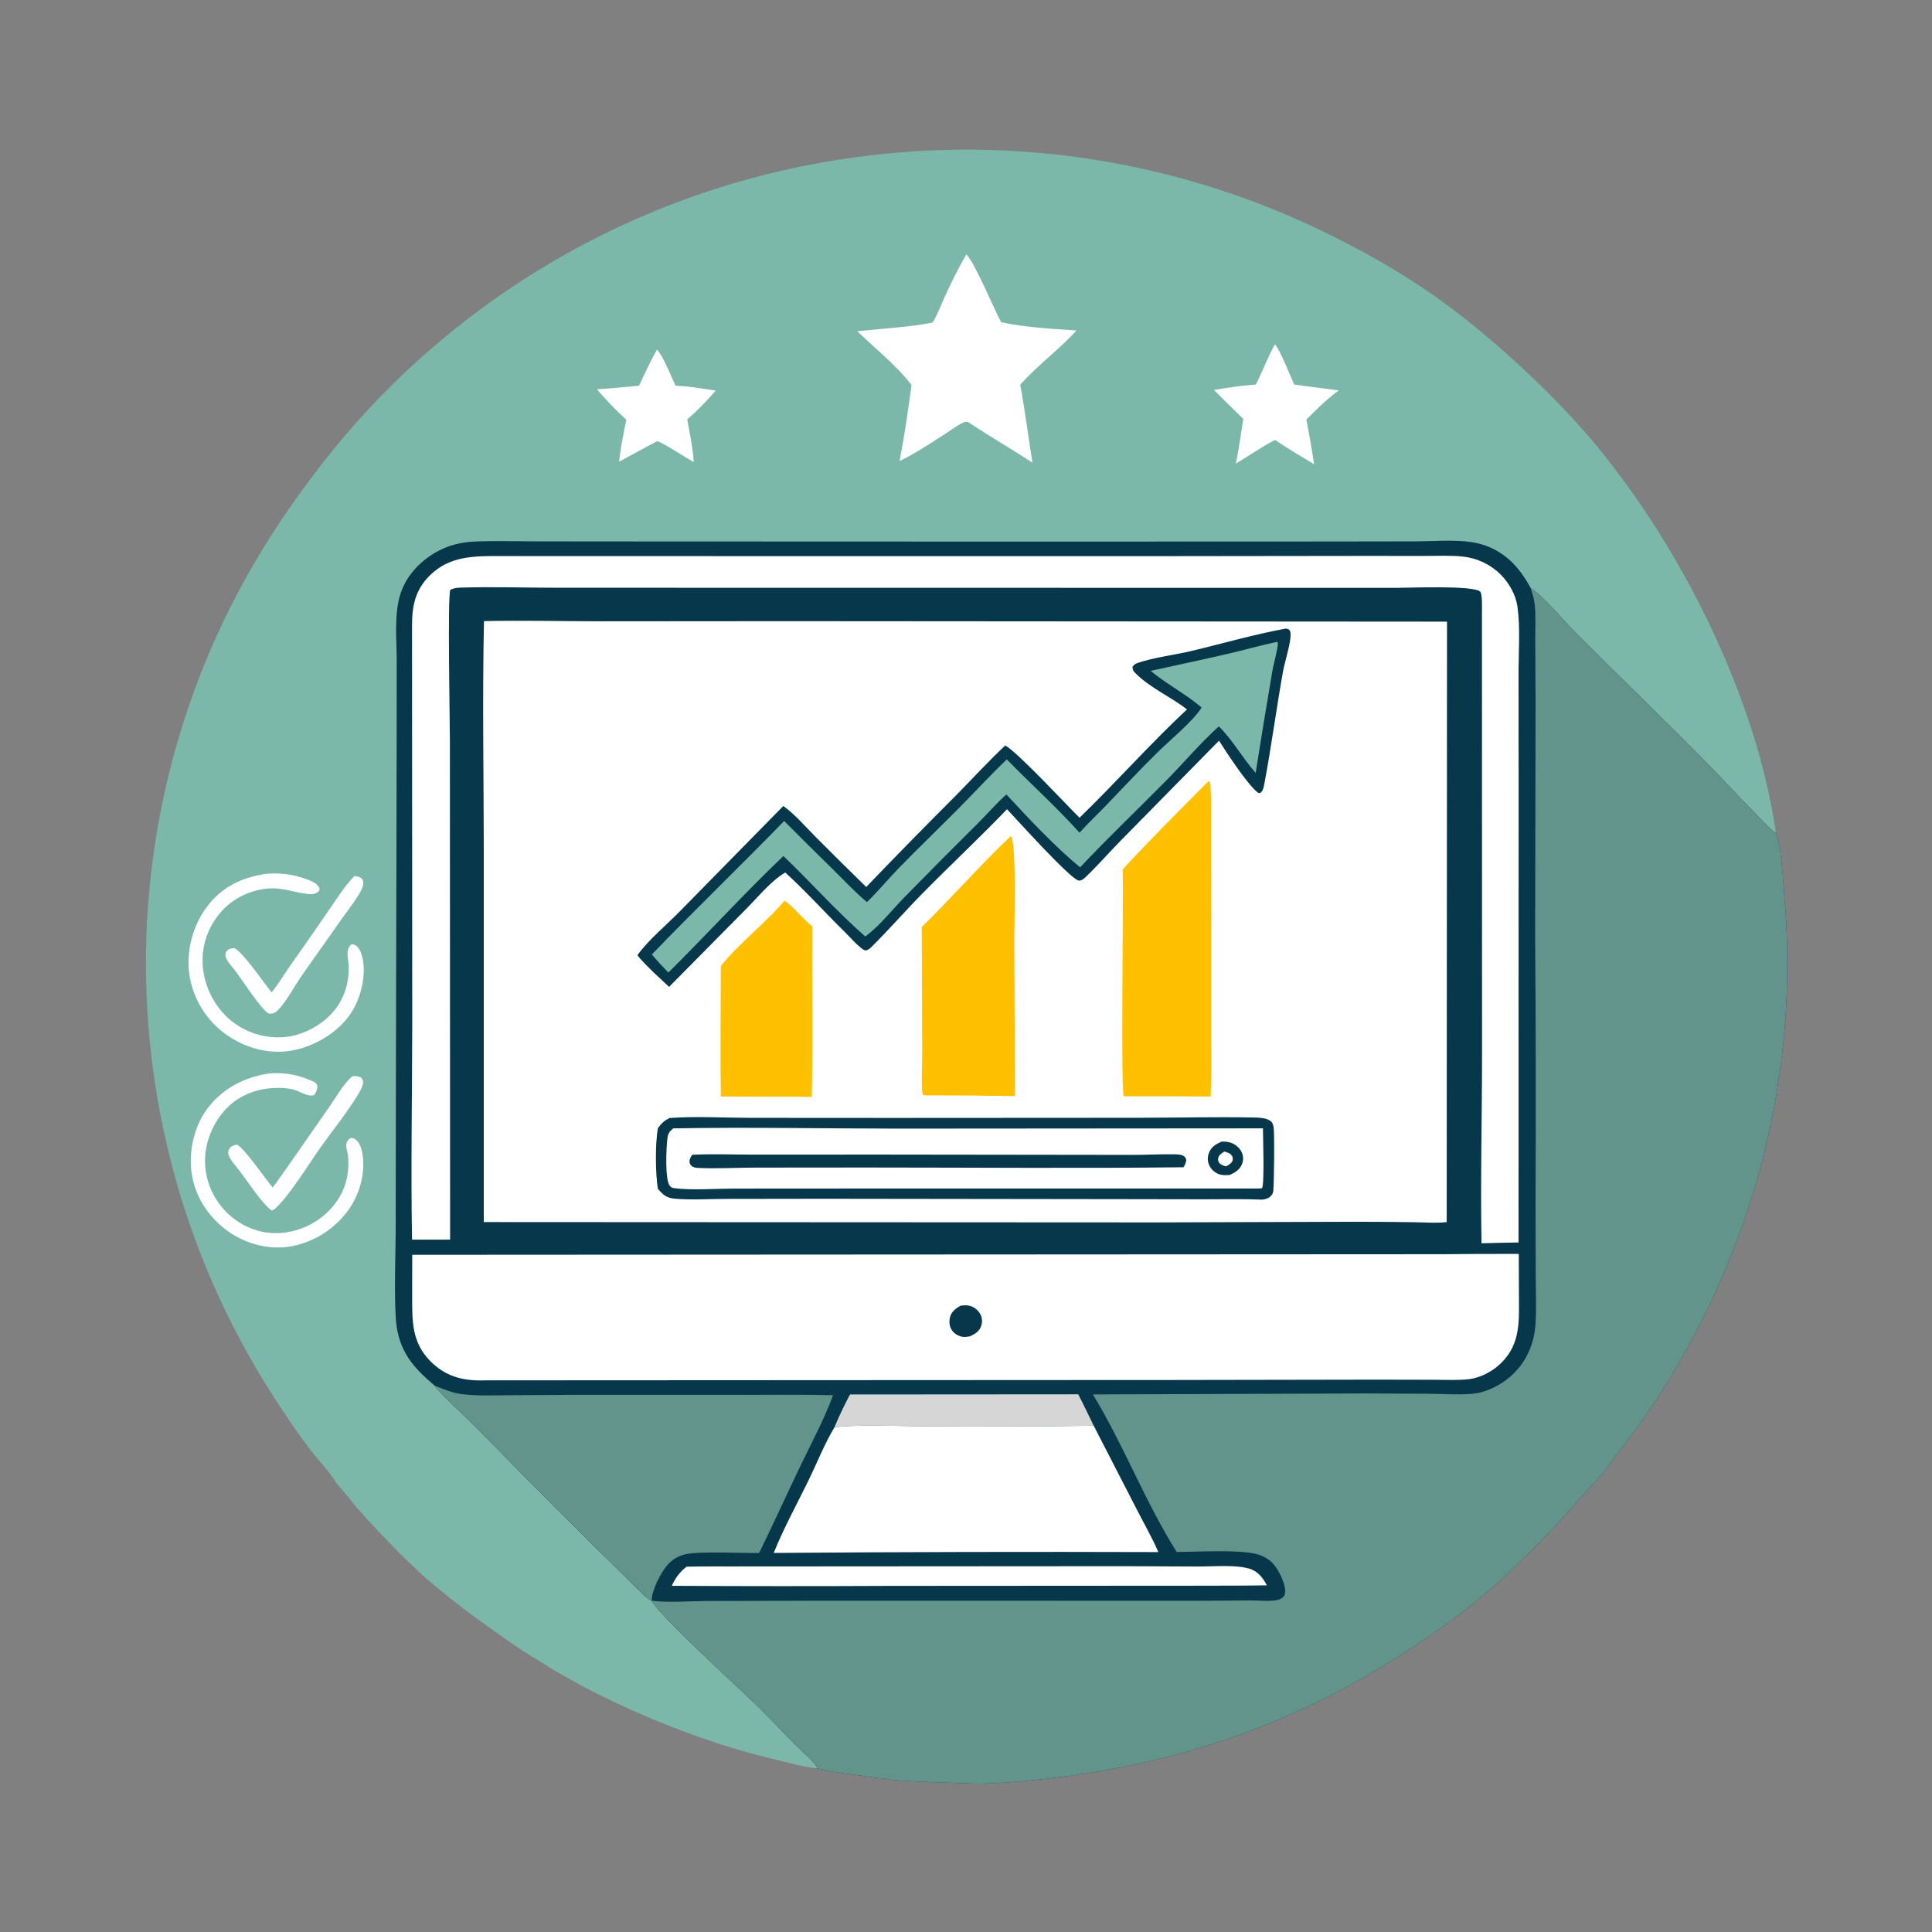 <?xml version="1.0" encoding="utf-8" ?>
<svg xmlns="http://www.w3.org/2000/svg" xmlns:xlink="http://www.w3.org/1999/xlink" width="1024" height="1024">
	<rect width="100%" height="100%" fill="#808080" stroke="none"/>
	<path fill="#7BB8A9" d="M178.127 785.918C175.577 781.111 167.884 772.872 164.192 768.034C157.627 759.429 151.457 750.245 145.593 741.147Q142.476 736.343 139.49 731.457Q136.504 726.571 133.651 721.606Q130.798 716.64 128.081 711.6Q125.363 706.559 122.783 701.447Q120.203 696.335 117.762 691.154Q115.322 685.974 113.022 680.73Q110.722 675.485 108.565 670.181Q106.408 664.876 104.395 659.515Q102.383 654.154 100.516 648.74Q98.649 643.327 96.929 637.865Q95.209 632.403 93.638 626.896Q92.066 621.39 90.645 615.842Q89.223 610.295 87.951 604.712Q86.68 599.128 85.561 593.512Q84.441 587.896 83.474 582.252Q82.506 576.608 81.692 570.94Q81.038 566.425 80.481 561.897Q79.925 557.37 79.467 552.831Q79.01 548.292 78.65 543.744Q78.291 539.196 78.031 534.642Q77.77 530.088 77.609 525.529Q77.447 520.969 77.384 516.408Q77.322 511.847 77.358 507.285Q77.394 502.723 77.529 498.163Q77.664 493.603 77.898 489.047Q78.133 484.492 78.466 479.942Q78.798 475.392 79.23 470.851Q79.661 466.309 80.191 461.778Q80.721 457.247 81.349 452.729Q81.977 448.21 82.703 443.707Q83.429 439.203 84.253 434.716Q85.076 430.229 85.997 425.761Q86.917 421.293 87.934 416.846Q88.952 412.399 90.065 407.975Q91.179 403.551 92.388 399.152Q93.597 394.754 94.902 390.382Q96.206 386.011 97.605 381.669Q99.004 377.327 100.497 373.016Q101.989 368.705 103.575 364.428Q105.161 360.151 106.84 355.909Q108.518 351.667 110.288 347.462Q112.058 343.258 113.919 339.093Q115.779 334.927 117.73 330.804Q119.681 326.68 121.72 322.599Q123.76 318.519 125.888 314.483Q128.015 310.448 130.23 306.46Q132.445 302.472 134.746 298.533Q137.046 294.593 139.432 290.705Q151.559 271.019 165.527 252.593Q168.702 248.343 171.981 244.173Q175.26 240.003 178.641 235.915Q182.022 231.826 185.502 227.822Q188.982 223.818 192.56 219.901Q196.137 215.984 199.81 212.157Q203.483 208.329 207.249 204.592Q211.015 200.856 214.872 197.213Q218.728 193.571 222.674 190.024Q226.619 186.478 230.65 183.029Q234.681 179.581 238.796 176.233Q242.911 172.884 247.107 169.638Q251.303 166.392 255.578 163.251Q259.852 160.109 264.203 157.073Q268.553 154.038 272.977 151.11Q277.401 148.182 281.896 145.364Q286.39 142.546 290.953 139.84Q295.516 137.133 300.143 134.54Q304.771 131.946 309.461 129.467Q314.152 126.988 318.901 124.626Q323.651 122.263 328.458 120.018Q333.264 117.773 338.124 115.647Q342.985 113.52 347.896 111.514Q352.807 109.508 357.766 107.624Q362.725 105.739 367.729 103.977Q372.732 102.215 377.778 100.577Q382.824 98.939 387.908 97.425Q392.993 95.911 398.113 94.523Q403.233 93.135 408.385 91.873Q413.538 90.611 418.72 89.477Q423.903 88.342 429.111 87.335Q434.32 86.328 439.551 85.45Q444.783 84.572 450.035 83.822Q454.114 83.229 458.204 82.713Q462.293 82.197 466.392 81.759Q470.491 81.321 474.597 80.961Q478.703 80.602 482.816 80.32Q486.928 80.038 491.045 79.835Q495.162 79.632 499.282 79.507Q503.402 79.383 507.524 79.336Q511.646 79.29 515.768 79.322Q519.89 79.354 524.01 79.465Q528.131 79.576 532.249 79.765Q536.366 79.954 540.48 80.221Q544.593 80.489 548.701 80.834Q552.808 81.18 556.908 81.604Q561.009 82.028 565.1 82.53Q569.191 83.031 573.272 83.611Q577.353 84.191 581.423 84.848Q585.492 85.505 589.548 86.24Q593.604 86.975 597.646 87.786Q601.687 88.598 605.712 89.486Q609.737 90.375 613.745 91.34Q617.752 92.305 621.741 93.346Q625.729 94.387 629.697 95.504Q633.665 96.621 637.611 97.813Q641.556 99.005 645.479 100.272Q649.401 101.539 653.299 102.881Q657.197 104.222 661.068 105.638Q664.939 107.053 668.783 108.542Q672.627 110.031 676.442 111.593Q680.256 113.155 684.041 114.789Q687.825 116.423 691.577 118.129Q695.33 119.835 699.049 121.612Q702.768 123.389 706.453 125.237C728.419 136.143 748.888 148.13 768.552 162.853C794.96 182.625 825.5 211.143 846.37 236.459C891.805 291.572 931.1 370.331 941.277 441.636C937.832 439.315 934.537 435.403 931.598 432.445C922.603 423.395 914.036 413.947 905.096 404.852C882.162 381.519 858.488 358.823 835.375 335.647C828.82 329.075 818.502 316.386 811.308 311.737C805.34 300.656 797.558 292.132 785.098 288.472C775.046 285.519 760.935 286.944 750.387 286.958L705.178 287.031L546.19 287.083L343.582 287.013L284.451 286.965C273.605 286.944 262.656 286.616 251.823 287.037C244.597 287.317 237.904 288.926 231.547 292.445C222.37 297.524 214.836 305.676 211.929 315.873C208.919 326.434 210.281 339.429 210.289 350.414L210.274 388.072L209.867 571.019L209.725 652.485C209.655 667.616 208.933 683.041 209.758 698.134C210.139 705.1 211.686 711.441 215.123 717.549C218.916 724.289 224.567 729.423 230.371 734.412C232.817 738.229 248.335 752.434 253.132 757.317Q294.418 799.647 336.716 840.967C339.179 843.329 342.346 847.036 345.395 848.425C350.336 857.155 389.693 892.865 399.595 902.421C407.062 909.626 414.125 917.227 421.398 924.623C424.248 927.521 431.674 933.691 433.108 936.871L432.908 937.235C425.823 936.602 418.417 934.348 411.489 932.717C377.47 924.707 343.911 911.662 312.762 895.824C305.908 892.339 299.371 888.371 292.634 884.686C287.392 881.191 281.865 878.042 276.566 874.611C259.07 862.721 241.617 850.264 225.643 836.359C220.887 832.219 216.438 827.664 211.873 823.313Q200.303 811.64 189.352 799.384C185.664 794.865 182.061 790.227 178.127 785.918Z"/>
	<path fill="white" d="M187.765 464.353C189.474 464.479 190.389 464.595 191.781 465.628C192.351 466.661 192.636 467.068 192.549 468.291C192.409 470.277 191.213 472.38 190.205 474.051C187.314 478.845 183.667 483.403 180.443 487.998L160.032 516.948C156.32 522.2 151.124 532.151 146.518 536.105C145.257 537.187 144.027 537.336 142.401 537.198C138.911 535.639 127.694 518.536 124.87 514.755C123.351 512.78 119.834 509.174 119.552 506.687C119.406 505.391 119.509 504.738 120.425 503.783C121.241 502.932 122.886 502.409 124.013 502.559C127.519 503.025 140.806 522.119 143.937 525.962C147.39 521.787 150.273 516.924 153.379 512.475Q164.003 497.42 174.43 482.228C178.563 476.22 182.716 469.63 187.765 464.353Z"/>
	<path fill="white" d="M186.609 570.471C188.503 570.239 189.907 570.31 191.585 571.299C192.193 572.257 192.465 572.586 192.403 573.771C192.306 575.651 191.191 577.71 190.247 579.298C184.374 589.178 176.724 598.554 170.044 607.945C163.46 617.202 153.298 634.052 145.17 641.241L144.499 640.915L144.652 641.576L144.057 641.588C139.084 638.352 130.817 625.47 126.714 620.236C125.175 618.215 121.257 613.957 121.001 611.475C120.855 610.053 121.075 609.397 121.998 608.302C122.929 607.198 124.249 606.883 125.602 606.738C128.853 607.672 141.142 625.525 144.572 629.443C154.408 615.826 163.854 601.869 173.535 588.132C177.497 582.51 181.56 575.111 186.609 570.471Z"/>
	<path fill="white" d="M348.25 185.344C351.081 187.987 356.134 200.284 358.036 204.439C365.131 204.674 372.311 205.978 379.322 207.035C374.565 212.572 369.733 217.562 364.214 222.321C365.639 229.772 367.208 237.348 367.703 244.925C364.127 243.068 350.597 234.007 348.238 233.869Q338.138 239.192 328.147 244.718C328.874 237.251 330.476 229.817 331.975 222.475Q323.689 214.892 316.376 206.367Q327.555 205.543 338.71 204.435C341.735 197.999 344.643 191.48 348.25 185.344Z"/>
	<path fill="white" d="M141.366 569.151C148.133 568.211 156.272 569.199 162.558 571.799C163.668 572.258 164.816 572.657 165.907 573.16C166.702 573.526 167.87 574.223 168.067 575.147C168.441 576.902 167.62 578.892 166.644 580.315C163.585 581.821 158.463 578.124 155.251 577.386C151.934 576.623 148.256 576.488 144.868 576.675C135.119 577.212 125.757 581.02 119.202 588.389C112.091 596.382 108.015 607.058 108.729 617.804Q108.798 618.767 108.916 619.725Q109.033 620.683 109.198 621.635Q109.362 622.586 109.574 623.528Q109.786 624.47 110.044 625.4Q110.303 626.33 110.607 627.246Q110.912 628.162 111.261 629.062Q111.611 629.962 112.005 630.844Q112.399 631.725 112.836 632.586Q113.273 633.446 113.753 634.284Q114.232 635.122 114.753 635.935Q115.273 636.748 115.834 637.534Q116.394 638.32 116.993 639.077Q117.592 639.835 118.228 640.561Q118.863 641.288 119.535 641.982Q120.206 642.676 120.91 643.335Q121.615 643.995 122.352 644.619C129.8 650.946 139.324 654.287 149.101 653.473Q150.088 653.394 151.07 653.266Q152.052 653.138 153.027 652.962Q154.001 652.785 154.966 652.56Q155.93 652.336 156.882 652.064Q157.835 651.791 158.772 651.472Q159.709 651.153 160.63 650.787Q161.55 650.422 162.452 650.011Q163.353 649.601 164.233 649.146Q165.112 648.691 165.968 648.193Q166.824 647.695 167.655 647.155Q168.485 646.616 169.287 646.035Q170.09 645.455 170.862 644.835Q171.635 644.216 172.376 643.559Q173.117 642.902 173.824 642.209Q174.532 641.516 175.204 640.788Q175.876 640.061 176.511 639.301C183.225 631.145 185.46 622.254 184.383 611.882C184.055 610.352 183.268 607.922 183.57 606.388C183.889 604.764 184.515 603.947 185.906 603.116C186.892 603.219 187.256 603.154 188.118 603.715C190.374 605.182 191.475 608.168 191.95 610.7C193.84 620.771 191.06 631.915 185.346 640.31Q184.676 641.294 183.958 642.244Q183.24 643.194 182.475 644.107Q181.711 645.021 180.903 645.895Q180.095 646.769 179.244 647.603Q178.394 648.436 177.503 649.227Q176.613 650.017 175.684 650.763Q174.756 651.508 173.792 652.207Q172.827 652.906 171.83 653.556Q170.832 654.206 169.804 654.807Q168.775 655.407 167.719 655.956Q166.662 656.504 165.579 657Q164.497 657.496 163.391 657.938Q162.285 658.38 161.159 658.766Q160.033 659.153 158.889 659.484Q157.745 659.814 156.586 660.088Q155.427 660.362 154.256 660.578C142.895 662.66 130.387 659.348 121.023 652.714C110.942 645.572 103.753 634.974 101.71 622.704C99.803 611.252 102.561 597.857 109.341 588.37C117.081 577.538 128.437 571.363 141.366 569.151Z"/>
	<path fill="white" d="M675.734 182.492C678.605 185.626 683.756 199.125 685.962 203.789C693.815 204.967 701.726 205.832 709.595 206.923C703.439 211.315 697.749 217.052 692.377 222.383Q694.697 234.156 696.495 246.02C689.688 241.963 682.815 237.986 676.308 233.457L675.971 233.275C674.079 233.391 658.406 243.839 655.038 245.697C656.681 237.917 657.681 229.884 658.967 222.029Q651.106 214.452 643.433 206.684C650.802 205.47 658.185 204.313 665.643 203.828C669.184 196.751 671.884 189.465 675.734 182.492Z"/>
	<path fill="white" d="M140.83 463.173C148.133 462.5 155.303 463.332 162.198 465.898C164.588 466.787 168.271 468.099 169.227 470.647C169.524 471.438 169.203 471.709 168.904 472.433C167.662 473.555 166.524 473.872 164.873 473.892C159.281 473.961 151.808 470.874 144.774 470.839C135.226 470.791 125.143 475.015 118.512 481.85C111.132 489.457 107.062 499.489 107.37 510.079Q107.404 511.106 107.487 512.13Q107.571 513.154 107.705 514.173Q107.839 515.192 108.022 516.203Q108.206 517.215 108.438 518.215Q108.671 519.216 108.952 520.205Q109.234 521.193 109.563 522.167Q109.892 523.14 110.269 524.096Q110.645 525.052 111.068 525.989Q111.491 526.926 111.959 527.84Q112.427 528.755 112.94 529.646Q113.452 530.537 114.007 531.401Q114.563 532.266 115.16 533.103Q115.756 533.939 116.394 534.745Q117.031 535.552 117.706 536.326Q118.382 537.1 119.095 537.84Q119.808 538.581 120.556 539.285Q121.27 539.944 122.016 540.568Q122.761 541.192 123.537 541.778Q124.312 542.364 125.115 542.912Q125.918 543.46 126.747 543.968Q127.576 544.475 128.428 544.942Q129.281 545.409 130.156 545.833Q131.03 546.257 131.924 546.638Q132.819 547.019 133.73 547.356Q134.642 547.693 135.569 547.985Q136.497 548.277 137.437 548.523Q138.377 548.769 139.329 548.969Q140.28 549.168 141.24 549.321Q142.2 549.474 143.166 549.58Q144.132 549.686 145.102 549.745Q146.073 549.803 147.045 549.814Q148.017 549.825 148.988 549.788C159.057 549.443 169.345 544.275 176.08 536.86C182.475 529.818 185.216 520.776 184.802 511.378C184.573 509.587 184.296 507.768 184.202 505.964C184.094 503.901 184.626 502.237 185.997 500.682C187.033 500.425 187.468 500.389 188.451 501.031C190.649 502.467 191.708 505.648 192.206 508.075C194.171 517.666 191.067 529.625 185.588 537.604C178.776 547.524 166.477 554.706 154.724 556.811C142.739 558.958 130.175 555.567 120.3 548.599Q119.323 547.923 118.381 547.2Q117.439 546.476 116.534 545.706Q115.629 544.936 114.765 544.122Q113.9 543.307 113.077 542.451Q112.254 541.594 111.475 540.697Q110.696 539.8 109.963 538.865Q109.229 537.931 108.544 536.96Q107.859 535.99 107.223 534.987Q106.587 533.983 106.002 532.949Q105.417 531.915 104.885 530.853Q104.353 529.791 103.875 528.703Q103.396 527.616 102.973 526.506Q102.55 525.396 102.183 524.266Q101.816 523.136 101.506 521.99Q101.196 520.843 100.944 519.682Q100.692 518.521 100.498 517.349C98.44 504.789 101.905 491.185 109.419 480.952C117.263 470.271 127.968 465.081 140.83 463.173Z"/>
	<path fill="white" d="M512.222 134.839C517.059 140.007 526.311 162.788 530.642 170.792C543.6 173.573 557.34 174.258 570.54 175.147C561.27 185.4 549.873 193.602 540.725 203.926C543.312 217.613 544.992 231.473 547.225 245.222C536.015 237.883 524.379 231.216 513.236 223.769C513.166 223.74 513.102 223.694 513.027 223.68C511.836 223.463 511.313 223.568 510.226 224.102C507.195 225.589 504.245 227.848 501.388 229.678C493.439 234.77 485.328 240.283 476.792 244.34C479.396 231.032 481.328 217.474 483.138 204.035C475.013 193.519 463.934 184.852 454.427 175.574C466.813 174.25 482.369 173.31 494.314 170.984C496.882 166.749 498.668 161.832 500.725 157.323C504.223 149.652 507.913 142.092 512.222 134.839Z"/>
	<path fill="#06374B" d="M230.371 734.412C224.567 729.423 218.916 724.289 215.123 717.549C211.686 711.441 210.139 705.1 209.758 698.134C208.933 683.041 209.655 667.616 209.725 652.485L209.867 571.019L210.274 388.072L210.289 350.414C210.281 339.429 208.919 326.434 211.929 315.873C214.836 305.676 222.37 297.524 231.547 292.445C237.904 288.926 244.597 287.317 251.823 287.037C262.656 286.616 273.605 286.944 284.451 286.965L343.582 287.013L546.19 287.083L705.178 287.031L750.387 286.958C760.935 286.944 775.046 285.519 785.098 288.472C797.558 292.132 805.34 300.656 811.308 311.737C818.502 316.386 828.82 329.075 835.375 335.647C858.488 358.823 882.162 381.519 905.096 404.852C914.036 413.947 922.603 423.395 931.598 432.445C934.537 435.403 937.832 439.315 941.277 441.636C944.212 448.821 945.266 468.525 945.894 477.099Q946.404 483.329 946.726 489.572Q947.048 495.815 947.183 502.065Q947.317 508.315 947.263 514.566Q947.21 520.817 946.968 527.064Q946.726 533.311 946.296 539.547Q945.867 545.784 945.249 552.005Q944.632 558.225 943.828 564.425Q943.024 570.624 942.034 576.797Q941.044 582.969 939.868 589.109Q938.693 595.249 937.333 601.35Q935.973 607.452 934.431 613.51Q932.888 619.568 931.164 625.577Q929.44 631.586 927.535 637.54Q925.631 643.494 923.549 649.388Q921.466 655.283 919.207 661.112Q916.948 666.941 914.515 672.699Q910.286 682.823 905.547 692.718Q900.808 702.614 895.572 712.255Q890.336 721.897 884.617 731.26Q878.897 740.622 872.708 749.682C865.34 760.321 857.03 770.292 849.667 780.901C838.315 792.74 827.895 805.416 816.386 817.174L794.348 838.673C787.324 844.207 780.819 850.311 773.635 855.66C712.146 901.438 649.354 928.96 573.249 940.322C556.606 942.806 527.965 946.205 511.646 945.176C498.784 944.7 485.938 944.452 473.108 943.399L469.561 942.845C464.118 942.309 458.731 941.528 453.324 940.72C446.655 939.997 439.405 938.854 432.908 937.235L433.108 936.871C431.674 933.691 424.248 927.521 421.398 924.623C414.125 917.227 407.062 909.626 399.595 902.421C389.693 892.865 350.336 857.155 345.395 848.425C342.346 847.036 339.179 843.329 336.716 840.967Q294.418 799.647 253.132 757.317C248.335 752.434 232.817 738.229 230.371 734.412Z"/>
	<path fill="#D6D6D6" d="M450.524 739.096L571.473 739.012C574.338 744.489 576.973 750.11 579.698 755.659Q534.924 756.255 490.147 755.985C482.15 755.972 447.796 754.811 442.154 756.724Q445.924 747.713 450.524 739.096Z"/>
	<path fill="white" d="M390.152 830.247L596.395 830.114L635.068 830.285C642.958 830.328 654.83 829.211 662.21 831.442C666.701 832.799 669.381 836.303 671.487 840.256C660.614 840.464 649.719 840.391 638.844 840.454L471.3 840.555Q413.685 840.834 356.07 840.516C357.923 836.447 360.314 833.023 363.961 830.37C372.683 830.179 381.427 830.274 390.152 830.247Z"/>
	<path fill="white" d="M579.698 755.659L602.46 799.925C606.29 807.428 610.621 814.924 613.963 822.638Q512.021 822.308 410.083 823.083C415.413 809.829 422.425 797.155 428.682 784.314C433.073 775.304 437.002 765.275 442.154 756.724C447.796 754.811 482.15 755.972 490.147 755.985Q534.924 756.255 579.698 755.659Z"/>
	<path fill="#63948B" d="M230.371 734.412C235.176 736.295 239.924 738.366 245.096 738.959C253.231 739.891 261.577 739.568 269.756 739.497L303.294 739.286L390.219 739.294C407.307 739.304 424.447 739.061 441.529 739.482C436.849 752.332 430.099 764.748 424.175 777.085C416.832 792.374 409.848 807.878 402.37 823.093C392.965 823.346 370.036 821.916 362.442 823.995C359.155 824.895 356.295 826.719 353.992 829.222C350.377 833.15 345.361 842.972 345.395 848.425C342.346 847.036 339.179 843.329 336.716 840.967Q294.418 799.647 253.132 757.317C248.335 752.434 232.817 738.229 230.371 734.412Z"/>
	<path fill="white" d="M286.13 294.753L608.086 294.783L721.566 294.646L755.432 294.66C762.009 294.662 768.829 294.297 775.369 294.999Q776.779 295.149 778.171 295.418Q779.563 295.687 780.927 296.073Q782.292 296.459 783.619 296.958Q784.945 297.458 786.225 298.069Q787.505 298.679 788.729 299.395Q789.952 300.112 791.111 300.929Q792.269 301.746 793.355 302.659Q794.44 303.571 795.444 304.572C799.779 308.908 803.426 315.34 804.272 321.449C805.852 332.869 804.865 345.391 804.849 356.953L804.9 421.746L804.852 658.539C798.316 658.596 791.774 658.81 785.239 658.961C784.601 625.674 785.533 591.463 785.516 558.04L785.463 324.235C785.464 322.464 785.741 314.546 784.469 313.496C780.439 310.171 747.321 311.555 739.75 311.581L404.618 311.533L295.966 311.522C278.802 311.518 261.426 310.93 244.285 311.443C242.258 311.504 240.424 311.666 238.643 312.701C237.18 316.81 238.442 382.469 238.453 392.837L238.565 657.025L218.391 657.026C217.707 619.321 218.45 581.455 218.49 543.735L218.38 331.591C218.362 321.031 220.116 312.586 227.914 304.903C238.29 294.679 251.164 294.704 264.732 294.716L286.13 294.753Z"/>
	<path fill="white" d="M764.721 664.755Q784.854 664.546 804.987 664.594L805.069 686.94C805.102 700.047 805.956 711.969 796.042 722.034C791.574 726.571 785.022 730.214 778.682 730.975C772.655 731.699 766.274 731.32 760.207 731.302L728.937 731.24L622.871 731.423L258.347 731.608L255.176 731.655C244.652 731.76 235.922 729.23 228.305 721.663C218.116 711.543 218.446 700.023 218.45 686.61L218.486 665.062L764.721 664.755Z"/>
	<path fill="#06374B" d="M509.058 692.068C510.591 691.856 512.313 691.689 513.837 692.06C516.196 692.635 518.474 694.4 519.599 696.549C520.644 698.545 520.766 700.832 519.986 702.944C518.935 705.792 516.716 707.062 514.107 708.292C512.826 708.505 511.367 708.737 510.08 708.52C507.937 708.159 505.784 706.871 504.553 705.071C503.227 703.133 502.946 700.732 503.448 698.472C504.17 695.224 506.359 693.699 509.058 692.068Z"/>
	<path fill="#63948B" d="M811.308 311.737C818.502 316.386 828.82 329.075 835.375 335.647C858.488 358.823 882.162 381.519 905.096 404.852C914.036 413.947 922.603 423.395 931.598 432.445C934.537 435.403 937.832 439.315 941.277 441.636C944.212 448.821 945.266 468.525 945.894 477.099Q946.404 483.329 946.726 489.572Q947.048 495.815 947.183 502.065Q947.317 508.315 947.263 514.566Q947.21 520.817 946.968 527.064Q946.726 533.311 946.296 539.547Q945.867 545.784 945.249 552.005Q944.632 558.225 943.828 564.425Q943.024 570.624 942.034 576.797Q941.044 582.969 939.868 589.109Q938.693 595.249 937.333 601.35Q935.973 607.452 934.431 613.51Q932.888 619.568 931.164 625.577Q929.44 631.586 927.535 637.54Q925.631 643.494 923.549 649.388Q921.466 655.283 919.207 661.112Q916.948 666.941 914.515 672.699Q910.286 682.823 905.547 692.718Q900.808 702.614 895.572 712.255Q890.336 721.897 884.617 731.26Q878.897 740.622 872.708 749.682C865.34 760.321 857.03 770.292 849.667 780.901C838.315 792.74 827.895 805.416 816.386 817.174L794.348 838.673C787.324 844.207 780.819 850.311 773.635 855.66C712.146 901.438 649.354 928.96 573.249 940.322C556.606 942.806 527.965 946.205 511.646 945.176C498.784 944.7 485.938 944.452 473.108 943.399L469.561 942.845C464.118 942.309 458.731 941.528 453.324 940.72C446.655 939.997 439.405 938.854 432.908 937.235L433.108 936.871C431.674 933.691 424.248 927.521 421.398 924.623C414.125 917.227 407.062 909.626 399.595 902.421C389.693 892.865 350.336 857.155 345.395 848.425C354.761 849.537 365.042 848.612 374.505 848.565L431.84 848.421L638.702 848.438L662.708 848.257C666.836 848.26 671.236 848.761 675.327 848.298C676.881 848.122 678.71 847.737 679.914 846.662C680.855 845.821 681.163 844.677 681.176 843.458C681.224 839.044 677.506 831.602 674.573 828.558C672.227 826.124 669.249 824.559 665.999 823.704C656.448 821.19 634.531 822.54 623.657 822.571C606.883 795.958 595.589 765.832 579.229 739.068L722.53 738.565L758.29 738.718C765.769 738.765 778.603 739.818 785.528 737.798C795.227 734.968 803.9 728.275 808.775 719.437C811.936 713.707 813.467 707.952 813.87 701.443C814.362 693.475 813.993 685.328 813.954 677.346L813.865 636.084Q814.198 566.791 813.658 497.5L813.88 373.029L813.716 338.214C813.685 332.183 814.1 325.688 813.35 319.716C813.014 317.039 812.073 314.324 811.308 311.737Z"/>
	<path fill="white" d="M256.515 329.195C276.765 328.778 297.112 329.259 317.372 329.305L417.138 329.231L766.948 329.478L766.777 647.732C761.333 648.395 755.27 647.875 749.774 647.808Q734.694 647.58 719.612 647.563L611.47 647.9L256.415 647.723L256.415 451.304C256.37 410.653 255.645 369.832 256.515 329.195Z"/>
	<path fill="#FFC002" d="M415.886 477.331C421.088 481.188 425.351 486.822 430.496 490.988C430.324 521.11 430.922 551.307 430.248 581.416C419.482 581.121 408.648 581.296 397.875 581.257L382.057 581.153C381.717 558.126 381.972 535.041 382.05 512.01C391.848 499.752 405.491 489.524 415.886 477.331Z"/>
	<path fill="#FFC002" d="M535.549 443.316L536.169 443.597C538.764 451.8 537.568 488.605 537.597 499.404L537.957 580.944Q514.667 580.574 491.375 580.568L489.487 580.456C489.296 580.147 489.017 579.877 488.915 579.529C488.217 577.147 488.783 562.039 488.776 558.649L488.543 491.326C504.556 475.689 519.318 458.703 535.549 443.316Z"/>
	<path fill="#FFC002" d="M640.691 413.862C641.402 414.664 641.47 415.318 641.541 416.364C642.127 424.972 641.839 433.853 641.869 442.485L641.935 489.369L641.939 546.304C641.936 557.918 642.159 569.58 641.666 581.184Q618.649 580.983 595.632 581.066C593.944 578.545 595.519 475.376 595.055 460.781C609.756 444.789 625.386 429.295 640.691 413.862Z"/>
	<path fill="#06374B" d="M681.608 333.138L682.997 333.53C683.565 334.149 683.754 334.201 683.923 335.081C684.717 339.209 680.953 350.762 680.092 355.531C676.5 375.424 673.892 395.536 670.136 415.39C669.858 416.863 669.601 418.507 668.638 419.7C668.154 420.3 667.784 420.214 667.089 420.346C662.153 417.28 649.727 398.373 646.106 392.573L593.977 445.572C587.866 451.801 582.029 458.49 575.768 464.531C574.81 465.456 573.24 466.93 571.778 466.723C567.464 466.112 539.259 434.774 533.746 428.903C519.278 443.964 503.933 458.317 489.261 473.189C479.924 482.652 471.144 492.777 461.697 502.102C460.869 502.919 460.219 503.34 459.135 503.746C457.865 503.701 457.189 503.107 456.243 502.334C453.209 499.855 450.472 496.645 447.659 493.888C437.099 483.537 427.136 472.382 416.207 462.45C408.469 467.008 401.905 475.331 395.543 481.679L354.63 523.07L346.46 515.429C343.529 512.477 340.358 509.584 337.832 506.274C343.992 497.782 353.022 490.528 360.379 482.979L415.177 427.182C421.418 431.7 426.866 438.119 432.312 443.599Q445.62 456.963 459.124 470.13Q482.429 445.815 506.269 422.024C515.118 413.049 523.6 403.762 532.784 395.115C539.652 398.947 564.426 425.787 572.178 433.407C591.522 414.67 609.416 394.416 629.122 376.002C620.48 369.244 609.322 364.513 601.634 356.626C600.493 355.456 600.298 354.992 600.277 353.377C601.174 352.17 601.673 351.822 603.102 351.339C611.988 348.338 622.09 347.248 631.261 345.072C648.014 341.097 664.664 336.237 681.608 333.138Z"/>
	<path fill="#7BB8A9" d="M676.861 340.178L676.927 340.224C677.042 340.464 677.246 340.679 677.272 340.944C677.486 343.131 675.029 351.969 674.501 354.98Q669.839 382.271 665.525 409.619C658.524 401.804 653.456 392.293 646.004 385.002C636.123 393.901 627.657 404.038 618.346 413.476C603.095 428.936 587.374 443.889 572.477 459.702C559.489 449.057 544.913 433.552 533.409 421.072C528.149 425.73 523.363 431.349 518.345 436.326Q498.589 455.917 479.121 475.794C472.618 482.495 466.091 490.891 458.604 496.367C443.377 482.988 429.843 467.721 415.228 453.702C394.315 473.619 374.794 495.141 354.258 515.46L349.627 510.595C348.215 509.058 346.863 507.461 345.492 505.887C368.534 481.959 392.497 458.96 415.631 435.136Q428.441 448.054 441.455 460.767C447.356 466.595 453.132 472.824 459.493 478.132C465.381 472.458 470.67 465.971 476.397 460.094C486.802 449.419 497.573 439.086 508.066 428.493C516.61 419.866 524.871 410.897 533.605 402.469C546.285 415.486 560.068 427.846 572.172 441.347C576.627 436.345 581.578 431.755 586.217 426.917C595.201 417.547 604.062 408.072 613.302 398.952C619.774 392.565 632.528 382.122 636.88 374.987C628.47 367.828 618.403 362.642 609.865 355.569C623.333 352.581 636.848 349.77 650.285 346.648C659.171 344.584 667.942 342.126 676.861 340.178Z"/>
	<path fill="#06374B" d="M354.867 592.567C368.63 591.558 382.982 592.429 396.799 592.473L473.291 592.52L603.528 592.445C623.678 592.422 643.931 591.907 664.068 592.288C666.875 592.341 670.514 592.403 672.978 593.864C674.323 594.66 674.709 595.764 675.005 597.237C675.581 600.102 675.309 627.014 674.875 630.988C674.757 632.074 674.596 632.613 673.942 633.497C672.787 635.058 670.768 635.648 668.946 635.826C658.732 635.403 648.463 635.644 638.241 635.645L590.344 635.564L436.444 635.368L384.605 635.443C375.823 635.468 366.558 636.07 357.816 635.352C353.306 634.981 351.516 633.36 348.674 630.075C347.382 622.187 347.208 605.865 348.717 597.957C350.455 595.423 352.119 593.962 354.867 592.567Z"/>
	<path fill="white" d="M356.862 598.056C396.485 597.373 436.226 598.15 475.859 598.189L669.396 598.046C669.395 602.479 670.275 627.714 668.887 629.797L667.125 629.948L451.142 629.947L388.603 629.985C379.395 630.007 366.529 630.939 357.652 629.787C356.429 629.628 355.747 629.494 354.972 628.457C352.334 624.926 353.138 608.061 353.743 603.378C354.086 600.733 354.788 599.714 356.862 598.056Z"/>
	<path fill="#06374B" d="M647.564 605.046C649.159 605.021 650.699 605.15 652.231 605.633C654.678 606.406 656.891 608.228 658.037 610.532Q658.22 610.898 658.363 611.282Q658.507 611.665 658.61 612.062Q658.713 612.458 658.774 612.863Q658.836 613.268 658.855 613.677Q658.874 614.086 658.851 614.494Q658.828 614.903 658.762 615.307Q658.697 615.712 658.59 616.107Q658.482 616.502 658.335 616.884C657.142 619.965 654.635 621.491 651.747 622.756C649.976 622.881 648.204 622.982 646.478 622.471C644.142 621.78 642.018 619.986 640.98 617.778C639.943 615.577 639.904 613.182 640.803 610.93C642.073 607.751 644.566 606.346 647.564 605.046Z"/>
	<path fill="white" d="M648.922 610.347C650.238 610.717 651.807 611.09 652.689 612.228C653.56 613.353 653.439 613.959 653.291 615.257C652.352 616.831 651.471 617.34 649.866 618.182C648.244 617.794 647.487 617.521 646.218 616.441C645.708 615.296 645.327 614.716 645.773 613.431C646.279 611.97 647.7 611.139 648.922 610.347Z"/>
	<path fill="#06374B" d="M366.888 612.044C377.842 611.514 389.057 611.982 400.039 611.983L464.648 611.947L599.477 612.113C606.883 612.153 614.317 611.707 621.701 611.796C623.254 611.814 625.633 611.775 627.026 612.53C628.312 613.227 628.347 613.558 628.755 614.867C628.501 616.434 628.109 617.299 627.3 618.667C571.181 619.323 515 618.803 458.875 618.8L399.891 618.851C389.93 618.899 379.64 619.506 369.708 619.008C368.965 618.971 368.129 618.846 367.453 618.52C366.399 618.011 365.668 617.254 365.492 616.066C365.265 614.533 366.103 613.264 366.888 612.044Z"/>
</svg>
